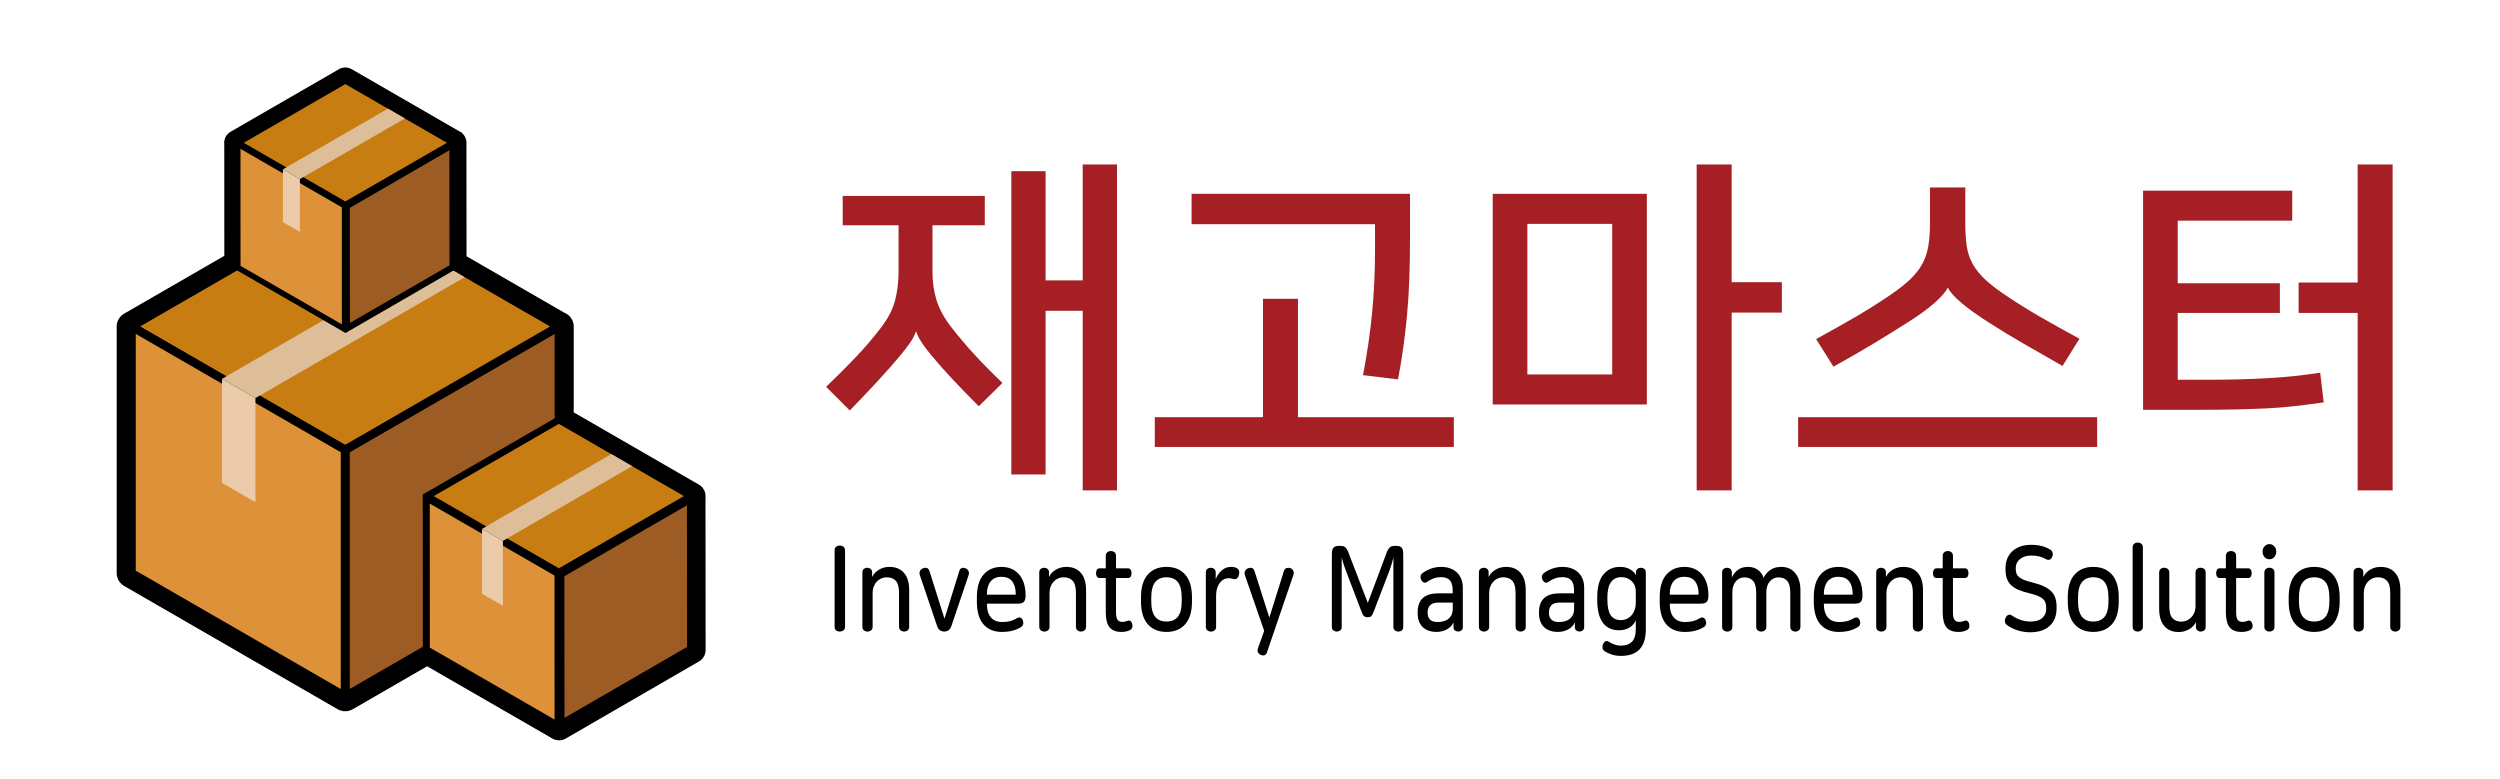 <?xml version="1.0" encoding="utf-8"?>
<!-- Generator: Adobe Illustrator 16.0.0, SVG Export Plug-In . SVG Version: 6.00 Build 0)  -->
<!DOCTYPE svg PUBLIC "-//W3C//DTD SVG 1.1//EN" "http://www.w3.org/Graphics/SVG/1.1/DTD/svg11.dtd">
<svg version="1.1" id="레이어_1" xmlns="http://www.w3.org/2000/svg" xmlns:xlink="http://www.w3.org/1999/xlink" x="0px"
	 y="0px" width="344px" height="107.221px" viewBox="0 0 344 107.221" enable-background="new 0 0 344 107.221"
	 xml:space="preserve">
<g>
	<g>
		<g>
			<path d="M115.553,75.066c0.189,0,0.358,0.056,0.506,0.165c0.147,0.109,0.221,0.284,0.221,0.525v10.457
				c0,0.24-0.074,0.416-0.221,0.525c-0.147,0.109-0.316,0.164-0.506,0.164c-0.19,0-0.357-0.055-0.499-0.164
				c-0.143-0.109-0.214-0.285-0.214-0.525V75.756c0-0.241,0.071-0.416,0.214-0.525C115.196,75.122,115.363,75.066,115.553,75.066z"
				/>
			<path d="M122.396,78.004c0.856,0,1.521,0.277,1.996,0.829c0.476,0.554,0.713,1.344,0.713,2.373v5.023
				c0,0.229-0.071,0.399-0.214,0.509c-0.142,0.109-0.304,0.164-0.484,0.164c-0.181,0-0.342-0.055-0.485-0.164
				s-0.214-0.279-0.214-0.509v-4.646c0-0.788-0.15-1.343-0.449-1.666c-0.299-0.322-0.72-0.484-1.262-0.484
				c-0.257,0-0.501,0.052-0.734,0.156c-0.233,0.104-0.438,0.249-0.613,0.435c-0.176,0.187-0.316,0.413-0.42,0.682
				s-0.157,0.572-0.157,0.911v4.613c0,0.229-0.071,0.399-0.213,0.509s-0.309,0.164-0.499,0.164c-0.181,0-0.342-0.055-0.485-0.164
				s-0.214-0.279-0.214-0.509v-7.453c0-0.23,0.069-0.396,0.207-0.501c0.138-0.104,0.292-0.156,0.463-0.156
				c0.171,0,0.326,0.053,0.464,0.156c0.137,0.104,0.207,0.271,0.207,0.501v0.574h0.028c0.181-0.383,0.485-0.703,0.913-0.96
				C121.37,78.133,121.855,78.004,122.396,78.004z"/>
			<path d="M127.002,78.202c0.171-0.076,0.344-0.093,0.521-0.049c0.176,0.044,0.302,0.191,0.378,0.443l2.053,6.517h0.014
				l2.025-6.517c0.076-0.252,0.2-0.399,0.371-0.443c0.171-0.044,0.342-0.027,0.513,0.049c0.162,0.065,0.288,0.181,0.378,0.345
				c0.091,0.164,0.098,0.367,0.021,0.607l-2.338,6.911c-0.105,0.318-0.245,0.537-0.421,0.657c-0.176,0.12-0.373,0.181-0.592,0.181
				s-0.414-0.058-0.584-0.173c-0.171-0.114-0.309-0.33-0.414-0.648l-2.353-6.928c-0.076-0.24-0.067-0.443,0.028-0.607
				S126.831,78.267,127.002,78.202z"/>
			<path d="M137.824,78.004c0.494,0,0.943,0.089,1.348,0.263c0.404,0.176,0.75,0.431,1.041,0.764c0.29,0.334,0.513,0.742,0.67,1.224
				c0.157,0.481,0.236,1.028,0.236,1.642v0.032c0,0.417-0.077,0.709-0.229,0.879s-0.414,0.254-0.784,0.254h-4.306v0.065
				c0,0.789,0.18,1.396,0.542,1.822c0.361,0.428,0.884,0.641,1.568,0.641c0.428,0,0.801-0.044,1.119-0.132
				c0.318-0.087,0.63-0.224,0.934-0.41c0.162-0.087,0.311-0.106,0.449-0.058c0.138,0.05,0.245,0.168,0.32,0.354
				c0.076,0.187,0.096,0.363,0.058,0.533s-0.128,0.299-0.271,0.386c-0.342,0.219-0.729,0.389-1.162,0.509
				c-0.433,0.121-0.934,0.182-1.504,0.182c-1.074,0-1.916-0.349-2.523-1.043c-0.608-0.695-0.913-1.742-0.913-3.145v-0.558
				c0-1.39,0.307-2.438,0.92-3.144C135.949,78.358,136.778,78.004,137.824,78.004z M137.795,79.368
				c-0.647,0-1.141,0.211-1.483,0.632c-0.342,0.422-0.513,0.999-0.513,1.732v0.099h3.963v-0.148c0-0.711-0.162-1.274-0.485-1.69
				C138.955,79.576,138.46,79.368,137.795,79.368z"/>
			<path d="M146.735,78.004c0.855,0,1.521,0.277,1.996,0.829c0.475,0.554,0.713,1.344,0.713,2.373v5.023
				c0,0.229-0.071,0.399-0.214,0.509s-0.304,0.164-0.485,0.164s-0.342-0.055-0.484-0.164c-0.143-0.109-0.214-0.279-0.214-0.509
				v-4.646c0-0.788-0.149-1.343-0.449-1.666c-0.3-0.322-0.72-0.484-1.262-0.484c-0.256,0-0.501,0.052-0.734,0.156
				c-0.233,0.104-0.438,0.249-0.613,0.435c-0.176,0.187-0.316,0.413-0.42,0.682c-0.105,0.269-0.157,0.572-0.157,0.911v4.613
				c0,0.229-0.071,0.399-0.213,0.509c-0.143,0.109-0.31,0.164-0.499,0.164c-0.181,0-0.342-0.055-0.485-0.164
				c-0.142-0.109-0.214-0.279-0.214-0.509v-7.453c0-0.23,0.069-0.396,0.207-0.501c0.138-0.104,0.292-0.156,0.463-0.156
				s0.326,0.053,0.463,0.156c0.138,0.104,0.207,0.271,0.207,0.501v0.574h0.029c0.18-0.383,0.485-0.703,0.913-0.96
				C145.708,78.133,146.193,78.004,146.735,78.004z"/>
			<path d="M152.852,75.822c0.19,0,0.356,0.055,0.499,0.164s0.214,0.285,0.214,0.525v1.69h1.654c0.162,0,0.283,0.065,0.364,0.197
				c0.081,0.132,0.121,0.29,0.121,0.476c0,0.187-0.041,0.343-0.121,0.469c-0.081,0.125-0.202,0.188-0.364,0.188h-1.654v4.695
				c0,0.492,0.066,0.84,0.2,1.042c0.133,0.203,0.356,0.304,0.67,0.304c0.238,0,0.471-0.049,0.699-0.147
				c0.133-0.055,0.261-0.052,0.385,0.008c0.124,0.061,0.214,0.194,0.271,0.402c0.057,0.187,0.059,0.355,0.007,0.51
				c-0.052,0.152-0.15,0.268-0.292,0.344c-0.333,0.176-0.722,0.264-1.169,0.264c-0.77,0-1.326-0.214-1.668-0.641
				c-0.343-0.427-0.514-1.122-0.514-2.085v-4.695h-0.855c-0.162,0-0.283-0.063-0.364-0.188c-0.081-0.126-0.121-0.282-0.121-0.469
				c0-0.186,0.041-0.344,0.121-0.476c0.081-0.132,0.202-0.197,0.364-0.197h0.855v-1.69c0-0.24,0.071-0.416,0.214-0.525
				S152.671,75.822,152.852,75.822z"/>
			<path d="M160.508,78.004c1.094,0,1.951,0.354,2.574,1.06s0.935,1.754,0.935,3.144v0.542c0,1.39-0.312,2.438-0.935,3.144
				s-1.48,1.06-2.574,1.06c-1.093,0-1.951-0.354-2.573-1.06C157.312,85.187,157,84.139,157,82.75v-0.542
				c0-1.39,0.311-2.438,0.934-3.144C158.557,78.358,159.415,78.004,160.508,78.004z M160.508,79.433
				c-0.684,0-1.205,0.225-1.561,0.674c-0.357,0.448-0.535,1.165-0.535,2.149v0.444c0,0.995,0.178,1.715,0.535,2.158
				c0.356,0.443,0.876,0.665,1.561,0.665c0.694,0,1.217-0.222,1.569-0.665s0.528-1.163,0.528-2.158v-0.444
				c0-0.984-0.176-1.701-0.528-2.149C161.725,79.658,161.202,79.433,160.508,79.433z"/>
			<path d="M169.405,78.004c0.323,0,0.589,0.061,0.798,0.182c0.276,0.153,0.375,0.432,0.3,0.837
				c-0.048,0.229-0.136,0.408-0.264,0.533c-0.128,0.126-0.278,0.167-0.449,0.123c-0.114-0.021-0.229-0.046-0.343-0.074
				c-0.114-0.026-0.237-0.041-0.371-0.041c-0.266,0-0.506,0.061-0.72,0.182c-0.214,0.12-0.397,0.287-0.549,0.5
				c-0.152,0.214-0.269,0.463-0.35,0.747c-0.081,0.285-0.121,0.597-0.121,0.936v4.302c0,0.229-0.071,0.399-0.214,0.509
				s-0.309,0.164-0.499,0.164c-0.181,0-0.342-0.055-0.485-0.164s-0.214-0.279-0.214-0.509v-7.453c0-0.23,0.069-0.396,0.207-0.501
				c0.138-0.104,0.292-0.156,0.463-0.156c0.18,0,0.339,0.053,0.478,0.156c0.138,0.104,0.207,0.271,0.207,0.501v0.87h0.029
				c0.162-0.438,0.422-0.821,0.784-1.149C168.455,78.169,168.892,78.004,169.405,78.004z"/>
			<path d="M177.547,78.169c0.18,0.065,0.315,0.183,0.406,0.353c0.09,0.17,0.097,0.364,0.021,0.583l-3.637,10.654
				c-0.076,0.219-0.195,0.353-0.355,0.402c-0.162,0.049-0.334,0.029-0.514-0.058c-0.181-0.088-0.307-0.211-0.378-0.37
				c-0.071-0.158-0.069-0.336,0.007-0.533l0.855-2.396l-2.652-7.65c-0.076-0.229-0.067-0.429,0.029-0.599
				c0.095-0.17,0.228-0.288,0.399-0.354c0.171-0.076,0.345-0.093,0.521-0.049s0.302,0.191,0.378,0.443l2.025,6.369h0.014
				l1.996-6.369c0.076-0.241,0.202-0.386,0.378-0.436C177.216,78.112,177.385,78.115,177.547,78.169z"/>
			<path d="M184.832,75.157c0.114,0.027,0.217,0.085,0.307,0.172c0.09,0.088,0.178,0.214,0.264,0.378s0.176,0.383,0.271,0.657
				l2.537,6.599l2.467-6.583c0.086-0.263,0.172-0.476,0.257-0.64c0.085-0.165,0.177-0.293,0.271-0.386s0.2-0.156,0.313-0.189
				c0.113-0.032,0.252-0.049,0.413-0.049h0.214c0.352,0,0.597,0.085,0.734,0.255c0.138,0.169,0.207,0.473,0.207,0.91v9.965
				c0,0.23-0.066,0.397-0.199,0.501c-0.134,0.104-0.291,0.156-0.471,0.156c-0.181,0-0.34-0.052-0.479-0.156
				c-0.137-0.104-0.206-0.271-0.206-0.501v-9.521c-0.104,0.395-0.197,0.729-0.278,1.002c-0.08,0.273-0.174,0.547-0.277,0.82
				l-2.196,5.714c-0.095,0.263-0.2,0.44-0.313,0.533c-0.114,0.093-0.267,0.14-0.457,0.14c-0.219,0-0.39-0.05-0.513-0.148
				c-0.124-0.099-0.233-0.284-0.328-0.558l-2.167-5.681c-0.105-0.262-0.202-0.533-0.293-0.813c-0.09-0.279-0.188-0.615-0.292-1.01
				v9.521c0,0.23-0.069,0.397-0.206,0.501c-0.139,0.104-0.298,0.156-0.479,0.156c-0.17,0-0.325-0.052-0.463-0.156
				c-0.139-0.104-0.207-0.271-0.207-0.501v-9.965c0-0.438,0.071-0.741,0.215-0.91c0.142-0.17,0.389-0.255,0.74-0.255h0.215
				C184.586,75.116,184.719,75.129,184.832,75.157z"/>
			<path d="M198.307,78.004c0.445,0,0.853,0.066,1.219,0.197c0.365,0.132,0.68,0.32,0.941,0.566
				c0.261,0.247,0.463,0.548,0.605,0.903s0.214,0.758,0.214,1.206v5.401c0,0.219-0.066,0.378-0.2,0.477
				c-0.133,0.098-0.279,0.147-0.441,0.147s-0.309-0.05-0.442-0.147c-0.133-0.099-0.199-0.258-0.199-0.477v-0.624h-0.015
				c-0.076,0.187-0.186,0.356-0.328,0.509c-0.143,0.153-0.309,0.285-0.498,0.395c-0.19,0.12-0.414,0.216-0.671,0.287
				s-0.527,0.107-0.813,0.107c-0.827,0-1.469-0.225-1.925-0.674c-0.457-0.448-0.684-1.078-0.684-1.888v-0.214
				c0-0.361,0.049-0.694,0.148-1.001c0.101-0.307,0.262-0.575,0.485-0.805s0.516-0.407,0.877-0.533
				c0.36-0.126,0.803-0.189,1.325-0.189h1.982v-0.41c0-0.635-0.128-1.097-0.385-1.387s-0.666-0.436-1.227-0.436
				c-0.675,0-1.312,0.219-1.91,0.657c-0.152,0.109-0.299,0.137-0.442,0.082c-0.142-0.055-0.261-0.164-0.356-0.329
				c-0.086-0.164-0.119-0.333-0.1-0.509c0.02-0.175,0.104-0.322,0.257-0.443c0.323-0.251,0.708-0.459,1.155-0.623
				C197.327,78.087,197.803,78.004,198.307,78.004z M197.949,82.914c-0.561,0-0.953,0.126-1.176,0.378
				c-0.224,0.251-0.335,0.574-0.335,0.969v0.065c0,0.404,0.114,0.717,0.343,0.936c0.227,0.219,0.564,0.328,1.012,0.328
				c0.551,0,1.002-0.109,1.354-0.328c0.247-0.164,0.435-0.366,0.563-0.607c0.128-0.24,0.191-0.542,0.191-0.903v-0.837H197.949z"/>
			<path d="M207.231,78.004c0.856,0,1.521,0.277,1.996,0.829c0.476,0.554,0.714,1.344,0.714,2.373v5.023
				c0,0.229-0.072,0.399-0.215,0.509s-0.305,0.164-0.484,0.164c-0.182,0-0.342-0.055-0.484-0.164s-0.215-0.279-0.215-0.509v-4.646
				c0-0.788-0.149-1.343-0.449-1.666c-0.299-0.322-0.719-0.484-1.262-0.484c-0.256,0-0.501,0.052-0.734,0.156
				c-0.232,0.104-0.437,0.249-0.613,0.435c-0.176,0.187-0.315,0.413-0.42,0.682s-0.156,0.572-0.156,0.911v4.613
				c0,0.229-0.072,0.399-0.215,0.509s-0.309,0.164-0.498,0.164c-0.182,0-0.343-0.055-0.485-0.164s-0.214-0.279-0.214-0.509v-7.453
				c0-0.23,0.068-0.396,0.207-0.501c0.138-0.104,0.292-0.156,0.463-0.156c0.172,0,0.326,0.053,0.464,0.156
				c0.138,0.104,0.206,0.271,0.206,0.501v0.574h0.029c0.18-0.383,0.484-0.703,0.912-0.96
				C206.205,78.133,206.689,78.004,207.231,78.004z"/>
			<path d="M215.002,78.004c0.447,0,0.854,0.066,1.22,0.197c0.366,0.132,0.68,0.32,0.94,0.566c0.262,0.247,0.464,0.548,0.607,0.903
				c0.142,0.355,0.213,0.758,0.213,1.206v5.401c0,0.219-0.066,0.378-0.199,0.477c-0.133,0.098-0.281,0.147-0.442,0.147
				s-0.309-0.05-0.442-0.147c-0.133-0.099-0.199-0.258-0.199-0.477v-0.624h-0.014c-0.076,0.187-0.186,0.356-0.328,0.509
				c-0.143,0.153-0.31,0.285-0.499,0.395c-0.19,0.12-0.413,0.216-0.671,0.287c-0.256,0.071-0.527,0.107-0.813,0.107
				c-0.826,0-1.469-0.225-1.924-0.674c-0.457-0.448-0.686-1.078-0.686-1.888v-0.214c0-0.361,0.051-0.694,0.15-1.001
				s0.261-0.575,0.484-0.805s0.516-0.407,0.877-0.533s0.803-0.189,1.326-0.189h1.982v-0.41c0-0.635-0.129-1.097-0.386-1.387
				s-0.665-0.436-1.226-0.436c-0.676,0-1.313,0.219-1.911,0.657c-0.151,0.109-0.3,0.137-0.442,0.082s-0.261-0.164-0.355-0.329
				c-0.086-0.164-0.119-0.333-0.1-0.509c0.018-0.175,0.104-0.322,0.256-0.443c0.323-0.251,0.708-0.459,1.155-0.623
				C214.023,78.087,214.498,78.004,215.002,78.004z M214.646,82.914c-0.562,0-0.953,0.126-1.177,0.378
				c-0.224,0.251-0.335,0.574-0.335,0.969v0.065c0,0.404,0.114,0.717,0.342,0.936c0.229,0.219,0.566,0.328,1.013,0.328
				c0.552,0,1.003-0.109,1.354-0.328c0.247-0.164,0.436-0.366,0.563-0.607c0.128-0.24,0.192-0.542,0.192-0.903v-0.837H214.646z"/>
			<path d="M222.9,78.004c0.571,0,1.041,0.115,1.412,0.345c0.371,0.23,0.633,0.482,0.785,0.756h0.014v-0.328
				c0-0.23,0.068-0.396,0.207-0.501c0.137-0.104,0.297-0.156,0.478-0.156c0.171,0,0.325,0.053,0.463,0.156
				c0.138,0.104,0.207,0.271,0.207,0.501v7.797c0,1.259-0.29,2.187-0.87,2.783s-1.436,0.895-2.566,0.895
				c-0.446,0-0.865-0.063-1.254-0.188c-0.391-0.126-0.728-0.287-1.013-0.484c-0.162-0.109-0.249-0.26-0.264-0.452
				c-0.015-0.191,0.017-0.369,0.093-0.533c0.095-0.186,0.209-0.306,0.342-0.361c0.133-0.055,0.285-0.032,0.457,0.066
				c0.218,0.153,0.47,0.281,0.755,0.386c0.285,0.104,0.579,0.155,0.884,0.155c0.656,0,1.162-0.178,1.52-0.533
				c0.355-0.355,0.534-0.938,0.534-1.748v-1.166h-0.028c-0.2,0.449-0.502,0.783-0.906,1.002c-0.403,0.219-0.861,0.328-1.375,0.328
				c-0.979,0-1.724-0.35-2.232-1.051c-0.508-0.7-0.762-1.724-0.762-3.07v-0.459c0-1.368,0.282-2.399,0.848-3.095
				S221.951,78.004,222.9,78.004z M223.087,79.417c-0.618,0-1.091,0.23-1.419,0.69c-0.328,0.459-0.492,1.159-0.492,2.101v0.328
				c0,0.952,0.15,1.656,0.449,2.11c0.3,0.453,0.768,0.681,1.404,0.681c0.285,0,0.555-0.058,0.807-0.172
				c0.251-0.115,0.47-0.277,0.655-0.484c0.185-0.208,0.33-0.457,0.435-0.747c0.105-0.29,0.157-0.61,0.157-0.961v-1.658
				c0-0.229-0.043-0.459-0.128-0.688c-0.086-0.23-0.215-0.433-0.386-0.607c-0.171-0.176-0.38-0.317-0.628-0.428
				C223.695,79.471,223.41,79.417,223.087,79.417z"/>
			<path d="M231.784,78.004c0.495,0,0.944,0.089,1.348,0.263c0.403,0.176,0.751,0.431,1.04,0.764
				c0.291,0.334,0.514,0.742,0.671,1.224s0.235,1.028,0.235,1.642v0.032c0,0.417-0.076,0.709-0.229,0.879s-0.413,0.254-0.783,0.254
				h-4.307v0.065c0,0.789,0.181,1.396,0.541,1.822c0.361,0.428,0.885,0.641,1.569,0.641c0.427,0,0.8-0.044,1.119-0.132
				c0.318-0.087,0.63-0.224,0.934-0.41c0.161-0.087,0.312-0.106,0.449-0.058c0.138,0.05,0.245,0.168,0.321,0.354
				c0.076,0.187,0.095,0.363,0.057,0.533s-0.129,0.299-0.271,0.386c-0.343,0.219-0.729,0.389-1.162,0.509
				c-0.433,0.121-0.935,0.182-1.505,0.182c-1.074,0-1.915-0.349-2.523-1.043c-0.608-0.695-0.912-1.742-0.912-3.145v-0.558
				c0-1.39,0.307-2.438,0.92-3.144S230.738,78.004,231.784,78.004z M231.756,79.368c-0.646,0-1.141,0.211-1.482,0.632
				c-0.343,0.422-0.514,0.999-0.514,1.732v0.099h3.964v-0.148c0-0.711-0.161-1.274-0.485-1.69
				C232.916,79.576,232.421,79.368,231.756,79.368z"/>
			<path d="M240.51,78.004c0.552,0,1.015,0.14,1.391,0.419c0.375,0.279,0.629,0.638,0.764,1.076c0.246-0.46,0.564-0.824,0.955-1.092
				c0.389-0.269,0.889-0.403,1.496-0.403c0.809,0,1.447,0.291,1.918,0.87c0.471,0.581,0.706,1.374,0.706,2.381v4.975
				c0,0.229-0.071,0.399-0.214,0.509s-0.305,0.164-0.484,0.164c-0.182,0-0.343-0.055-0.485-0.164s-0.214-0.279-0.214-0.509V81.6
				c0-0.788-0.141-1.343-0.42-1.666c-0.281-0.323-0.674-0.484-1.177-0.484c-0.495,0-0.901,0.184-1.22,0.55
				c-0.318,0.367-0.477,0.873-0.477,1.519v4.712c0,0.229-0.07,0.399-0.207,0.509c-0.139,0.109-0.303,0.164-0.492,0.164
				c-0.181,0-0.342-0.055-0.484-0.164s-0.215-0.279-0.215-0.509v-4.646c0-0.755-0.137-1.299-0.413-1.633
				c-0.275-0.334-0.67-0.501-1.183-0.501c-0.277,0-0.52,0.055-0.729,0.164s-0.385,0.255-0.527,0.435
				c-0.143,0.182-0.249,0.395-0.32,0.641s-0.107,0.506-0.107,0.78v4.761c0,0.229-0.07,0.399-0.213,0.509s-0.31,0.164-0.5,0.164
				c-0.18,0-0.342-0.055-0.484-0.164s-0.214-0.279-0.214-0.509v-7.453c0-0.23,0.069-0.396,0.206-0.501
				c0.139-0.104,0.293-0.156,0.465-0.156c0.17,0,0.324,0.053,0.463,0.156c0.137,0.104,0.207,0.271,0.207,0.501v0.673
				c0.189-0.416,0.467-0.761,0.834-1.034C239.5,78.142,239.959,78.004,240.51,78.004z"/>
			<path d="M252.986,78.004c0.494,0,0.943,0.089,1.348,0.263c0.403,0.176,0.75,0.431,1.04,0.764c0.29,0.334,0.514,0.742,0.671,1.224
				c0.156,0.481,0.234,1.028,0.234,1.642v0.032c0,0.417-0.076,0.709-0.228,0.879c-0.152,0.17-0.413,0.254-0.784,0.254h-4.307v0.065
				c0,0.789,0.182,1.396,0.542,1.822c0.361,0.428,0.884,0.641,1.569,0.641c0.427,0,0.8-0.044,1.119-0.132
				c0.318-0.087,0.629-0.224,0.934-0.41c0.161-0.087,0.311-0.106,0.449-0.058c0.138,0.05,0.244,0.168,0.32,0.354
				c0.076,0.187,0.096,0.363,0.057,0.533c-0.037,0.17-0.128,0.299-0.27,0.386c-0.343,0.219-0.73,0.389-1.162,0.509
				c-0.434,0.121-0.935,0.182-1.505,0.182c-1.074,0-1.915-0.349-2.524-1.043c-0.607-0.695-0.912-1.742-0.912-3.145v-0.558
				c0-1.39,0.307-2.438,0.92-3.144S251.94,78.004,252.986,78.004z M252.957,79.368c-0.646,0-1.141,0.211-1.482,0.632
				c-0.342,0.422-0.514,0.999-0.514,1.732v0.099h3.965v-0.148c0-0.711-0.162-1.274-0.485-1.69S253.623,79.368,252.957,79.368z"/>
			<path d="M261.896,78.004c0.856,0,1.521,0.277,1.996,0.829c0.477,0.554,0.714,1.344,0.714,2.373v5.023
				c0,0.229-0.071,0.399-0.214,0.509s-0.305,0.164-0.484,0.164c-0.182,0-0.343-0.055-0.485-0.164s-0.214-0.279-0.214-0.509v-4.646
				c0-0.788-0.15-1.343-0.449-1.666c-0.299-0.322-0.72-0.484-1.262-0.484c-0.256,0-0.502,0.052-0.734,0.156
				c-0.232,0.104-0.438,0.249-0.613,0.435c-0.176,0.187-0.316,0.413-0.42,0.682c-0.105,0.269-0.157,0.572-0.157,0.911v4.613
				c0,0.229-0.071,0.399-0.214,0.509s-0.309,0.164-0.499,0.164c-0.181,0-0.343-0.055-0.485-0.164s-0.213-0.279-0.213-0.509v-7.453
				c0-0.23,0.068-0.396,0.207-0.501c0.137-0.104,0.291-0.156,0.463-0.156c0.171,0,0.325,0.053,0.463,0.156
				c0.138,0.104,0.207,0.271,0.207,0.501v0.574h0.028c0.181-0.383,0.485-0.703,0.913-0.96
				C260.871,78.133,261.355,78.004,261.896,78.004z"/>
			<path d="M268.014,75.822c0.189,0,0.356,0.055,0.5,0.164c0.142,0.109,0.213,0.285,0.213,0.525v1.69h1.654
				c0.161,0,0.282,0.065,0.363,0.197c0.08,0.132,0.121,0.29,0.121,0.476c0,0.187-0.041,0.343-0.121,0.469
				c-0.081,0.125-0.202,0.188-0.363,0.188h-1.654v4.695c0,0.492,0.066,0.84,0.2,1.042c0.133,0.203,0.356,0.304,0.67,0.304
				c0.237,0,0.47-0.049,0.698-0.147c0.133-0.055,0.262-0.052,0.385,0.008c0.124,0.061,0.215,0.194,0.271,0.402
				c0.057,0.187,0.059,0.355,0.007,0.51c-0.052,0.152-0.149,0.268-0.292,0.344c-0.333,0.176-0.723,0.264-1.17,0.264
				c-0.77,0-1.326-0.214-1.668-0.641s-0.513-1.122-0.513-2.085v-4.695h-0.856c-0.161,0-0.282-0.063-0.363-0.188
				c-0.08-0.126-0.121-0.282-0.121-0.469c0-0.186,0.041-0.344,0.121-0.476c0.081-0.132,0.202-0.197,0.363-0.197h0.856v-1.69
				c0-0.24,0.071-0.416,0.214-0.525S267.833,75.822,268.014,75.822z"/>
			<path d="M279.463,74.967c1.084,0,1.973,0.225,2.666,0.674c0.162,0.099,0.267,0.243,0.314,0.435
				c0.047,0.191,0.023,0.381-0.072,0.566c-0.094,0.197-0.213,0.32-0.355,0.369c-0.143,0.05-0.295,0.03-0.457-0.057
				c-0.305-0.176-0.619-0.304-0.947-0.386s-0.701-0.123-1.119-0.123c-0.334,0-0.631,0.044-0.893,0.131
				c-0.261,0.088-0.481,0.208-0.662,0.361s-0.32,0.331-0.421,0.533c-0.1,0.203-0.149,0.419-0.149,0.648v0.165
				c0,0.24,0.033,0.451,0.1,0.632c0.066,0.18,0.186,0.345,0.357,0.492c0.17,0.147,0.4,0.279,0.69,0.394
				c0.29,0.115,0.658,0.228,1.105,0.337c0.627,0.153,1.155,0.328,1.583,0.525s0.774,0.43,1.041,0.697
				c0.266,0.269,0.455,0.577,0.57,0.928c0.113,0.351,0.17,0.744,0.17,1.182v0.23c0,1.028-0.313,1.836-0.941,2.421
				c-0.627,0.586-1.529,0.879-2.708,0.879c-0.599,0-1.177-0.091-1.733-0.271c-0.555-0.181-1.027-0.418-1.418-0.714
				c-0.181-0.12-0.283-0.282-0.307-0.484s0.017-0.396,0.121-0.583c0.104-0.186,0.232-0.303,0.385-0.353
				c0.152-0.049,0.309-0.014,0.471,0.106c0.361,0.252,0.756,0.452,1.184,0.6s0.885,0.222,1.369,0.222
				c0.713,0,1.25-0.164,1.611-0.493c0.361-0.328,0.541-0.738,0.541-1.23V83.62c0-0.273-0.037-0.512-0.113-0.715
				c-0.076-0.202-0.205-0.38-0.385-0.533c-0.182-0.153-0.419-0.287-0.714-0.402c-0.294-0.114-0.66-0.227-1.098-0.336
				c-0.562-0.132-1.048-0.282-1.462-0.452c-0.412-0.169-0.755-0.38-1.025-0.632c-0.271-0.251-0.474-0.556-0.606-0.911
				c-0.134-0.355-0.2-0.79-0.2-1.305v-0.197c0-0.448,0.079-0.867,0.235-1.256c0.157-0.389,0.386-0.725,0.685-1.01
				c0.3-0.284,0.668-0.506,1.105-0.665C278.418,75.047,278.912,74.967,279.463,74.967z"/>
			<path d="M288.031,78.004c1.094,0,1.951,0.354,2.574,1.06s0.935,1.754,0.935,3.144v0.542c0,1.39-0.312,2.438-0.935,3.144
				s-1.48,1.06-2.574,1.06c-1.092,0-1.951-0.354-2.572-1.06c-0.623-0.706-0.935-1.754-0.935-3.144v-0.542
				c0-1.39,0.312-2.438,0.935-3.144C286.08,78.358,286.939,78.004,288.031,78.004z M288.031,79.433
				c-0.684,0-1.204,0.225-1.561,0.674c-0.356,0.448-0.535,1.165-0.535,2.149v0.444c0,0.995,0.179,1.715,0.535,2.158
				s0.877,0.665,1.561,0.665c0.695,0,1.218-0.222,1.569-0.665s0.528-1.163,0.528-2.158v-0.444c0-0.984-0.177-1.701-0.528-2.149
				C289.249,79.658,288.727,79.433,288.031,79.433z"/>
			<path d="M294.148,74.656c0.189,0,0.356,0.055,0.499,0.164s0.214,0.285,0.214,0.525v10.868c0,0.24-0.071,0.416-0.214,0.525
				s-0.31,0.164-0.499,0.164c-0.181,0-0.342-0.055-0.484-0.164s-0.215-0.285-0.215-0.525V75.345c0-0.24,0.072-0.416,0.215-0.525
				S293.968,74.656,294.148,74.656z"/>
			<path d="M297.799,78.12c0.18,0,0.342,0.055,0.484,0.165c0.143,0.108,0.214,0.278,0.214,0.509v4.612
				c0,0.788,0.147,1.341,0.442,1.658s0.699,0.477,1.212,0.477c0.266,0,0.515-0.053,0.749-0.156c0.232-0.104,0.439-0.249,0.619-0.436
				c0.181-0.186,0.324-0.41,0.428-0.673c0.105-0.263,0.157-0.558,0.157-0.887v-4.596c0-0.23,0.069-0.4,0.207-0.509
				c0.138-0.11,0.302-0.165,0.491-0.165c0.182,0,0.343,0.055,0.485,0.165c0.143,0.108,0.214,0.278,0.214,0.509v7.452
				c0,0.23-0.068,0.397-0.207,0.501c-0.138,0.104-0.292,0.156-0.463,0.156c-0.172,0-0.326-0.052-0.464-0.156
				c-0.138-0.104-0.206-0.271-0.206-0.501v-0.607h-0.029c-0.181,0.384-0.486,0.701-0.92,0.953c-0.432,0.251-0.904,0.377-1.418,0.377
				c-0.855,0-1.519-0.276-1.989-0.829s-0.706-1.343-0.706-2.372v-4.974c0-0.23,0.068-0.4,0.207-0.509
				C297.444,78.174,297.608,78.12,297.799,78.12z"/>
			<path d="M306.98,75.822c0.189,0,0.356,0.055,0.499,0.164s0.214,0.285,0.214,0.525v1.69h1.654c0.161,0,0.282,0.065,0.363,0.197
				c0.08,0.132,0.121,0.29,0.121,0.476c0,0.187-0.041,0.343-0.121,0.469c-0.081,0.125-0.202,0.188-0.363,0.188h-1.654v4.695
				c0,0.492,0.066,0.84,0.199,1.042c0.133,0.203,0.357,0.304,0.67,0.304c0.238,0,0.471-0.049,0.699-0.147
				c0.133-0.055,0.262-0.052,0.385,0.008c0.123,0.061,0.215,0.194,0.271,0.402c0.057,0.187,0.059,0.355,0.007,0.51
				c-0.052,0.152-0.149,0.268-0.292,0.344c-0.333,0.176-0.723,0.264-1.17,0.264c-0.77,0-1.326-0.214-1.668-0.641
				s-0.514-1.122-0.514-2.085v-4.695h-0.855c-0.161,0-0.282-0.063-0.363-0.188c-0.08-0.126-0.121-0.282-0.121-0.469
				c0-0.186,0.041-0.344,0.121-0.476c0.081-0.132,0.202-0.197,0.363-0.197h0.855v-1.69c0-0.24,0.072-0.416,0.215-0.525
				S306.8,75.822,306.98,75.822z"/>
			<path d="M312.271,74.87c0.266,0,0.489,0.101,0.67,0.304c0.181,0.202,0.271,0.446,0.271,0.73c0,0.296-0.09,0.544-0.271,0.747
				c-0.181,0.202-0.404,0.304-0.67,0.304c-0.267,0-0.489-0.102-0.671-0.304c-0.18-0.203-0.271-0.451-0.271-0.747
				c0-0.284,0.091-0.528,0.271-0.73C311.781,74.97,312.004,74.87,312.271,74.87z M312.271,78.12c0.19,0,0.354,0.055,0.491,0.165
				c0.139,0.108,0.207,0.278,0.207,0.509v7.437c0,0.229-0.068,0.399-0.207,0.509c-0.137,0.109-0.301,0.164-0.491,0.164
				c-0.181,0-0.343-0.055-0.485-0.164s-0.213-0.279-0.213-0.509v-7.437c0-0.23,0.07-0.4,0.213-0.509
				C311.928,78.174,312.09,78.12,312.271,78.12z"/>
			<path d="M318.43,78.004c1.094,0,1.951,0.354,2.574,1.06c0.622,0.706,0.934,1.754,0.934,3.144v0.542
				c0,1.39-0.312,2.438-0.934,3.144c-0.623,0.706-1.48,1.06-2.574,1.06s-1.951-0.354-2.573-1.06
				c-0.623-0.706-0.935-1.754-0.935-3.144v-0.542c0-1.39,0.312-2.438,0.935-3.144C316.479,78.358,317.336,78.004,318.43,78.004z
				 M318.43,79.433c-0.685,0-1.205,0.225-1.561,0.674c-0.357,0.448-0.535,1.165-0.535,2.149v0.444c0,0.995,0.178,1.715,0.535,2.158
				c0.355,0.443,0.876,0.665,1.561,0.665c0.693,0,1.217-0.222,1.568-0.665s0.527-1.163,0.527-2.158v-0.444
				c0-0.984-0.176-1.701-0.527-2.149C319.646,79.658,319.123,79.433,318.43,79.433z"/>
			<path d="M327.583,78.004c0.856,0,1.521,0.277,1.996,0.829c0.476,0.554,0.713,1.344,0.713,2.373v5.023
				c0,0.229-0.071,0.399-0.214,0.509s-0.305,0.164-0.484,0.164c-0.182,0-0.342-0.055-0.484-0.164
				c-0.144-0.109-0.215-0.279-0.215-0.509v-4.646c0-0.788-0.149-1.343-0.449-1.666c-0.299-0.322-0.719-0.484-1.262-0.484
				c-0.256,0-0.502,0.052-0.734,0.156c-0.232,0.104-0.438,0.249-0.613,0.435c-0.176,0.187-0.315,0.413-0.42,0.682
				c-0.105,0.269-0.157,0.572-0.157,0.911v4.613c0,0.229-0.071,0.399-0.214,0.509s-0.309,0.164-0.498,0.164
				c-0.182,0-0.343-0.055-0.486-0.164c-0.142-0.109-0.213-0.279-0.213-0.509v-7.453c0-0.23,0.068-0.396,0.207-0.501
				c0.137-0.104,0.292-0.156,0.463-0.156c0.172,0,0.326,0.053,0.463,0.156c0.139,0.104,0.207,0.271,0.207,0.501v0.574h0.029
				c0.18-0.383,0.484-0.703,0.912-0.96C326.557,78.133,327.041,78.004,327.583,78.004z"/>
		</g>
		<g>
			<path fill="#A51F24" d="M126.025,45.638c-0.163,0.486-0.431,0.997-0.803,1.532c-0.374,0.535-0.803,1.095-1.289,1.678
				c-0.973,1.168-2.059,2.4-3.259,3.696c-1.2,1.298-2.448,2.611-3.745,3.939l-3.258-3.258c1.459-1.395,2.821-2.756,4.085-4.086
				c1.264-1.329,2.415-2.675,3.453-4.036c0.973-1.266,1.621-2.513,1.945-3.745s0.486-2.546,0.486-3.939v-6.421h-7.685v-4.036h19.552
				v4.036h-7.198v6.421c0,1.394,0.186,2.691,0.56,3.891c0.372,1.2,1.045,2.432,2.018,3.696c1.037,1.33,2.107,2.595,3.21,3.793
				c1.102,1.2,2.383,2.497,3.842,3.892l-3.258,3.21c-1.297-1.297-2.473-2.505-3.526-3.624c-1.054-1.118-2.067-2.261-3.04-3.429
				c-0.486-0.583-0.908-1.143-1.264-1.678c-0.357-0.535-0.617-1.046-0.778-1.532H126.025z M153.699,67.476h-4.718V42.769h-5.106
				v22.519h-4.718v-41.73h4.718v15.028h5.106V22.633h4.718V67.476z"/>
			<path fill="#A51F24" d="M200.049,57.409v4.085h-41.146v-4.085h14.882V41.115h4.815v16.294H200.049z M194.019,26.67v5.885
				c0,2.173-0.032,4.134-0.098,5.885s-0.17,3.397-0.315,4.937c-0.146,1.541-0.316,3.016-0.512,4.427
				c-0.193,1.41-0.438,2.878-0.729,4.401l-4.815-0.584c0.584-3.047,1.005-5.949,1.265-8.706c0.26-2.756,0.389-5.642,0.389-8.657
				v-3.404h-25.242V26.67H194.019z"/>
			<path fill="#A51F24" d="M205.398,55.658V26.67h21.205v28.987H205.398z M210.165,51.523h11.673V30.804h-11.673V51.523z
				 M245.184,43.012h-6.906v24.464h-4.816V22.633h4.816V38.83h6.906V43.012z"/>
			<path fill="#A51F24" d="M288.566,57.409v4.085H247.42v-4.085H288.566z M267.994,39.607c-0.261,0.552-0.869,1.249-1.824,2.092
				c-0.957,0.844-2.262,1.784-3.916,2.821c-1.427,0.908-2.935,1.84-4.523,2.797c-1.588,0.956-3.404,2.002-5.447,3.137L249.9,46.66
				c1.945-1.069,3.729-2.075,5.35-3.016c1.621-0.939,3.242-1.961,4.864-3.064c1.103-0.745,2.01-1.459,2.724-2.14
				c0.713-0.681,1.271-1.394,1.678-2.14c0.405-0.746,0.682-1.564,0.826-2.456c0.146-0.892,0.22-1.938,0.22-3.138v-4.912h4.864v4.912
				c0,1.2,0.064,2.246,0.193,3.138c0.13,0.892,0.406,1.719,0.828,2.48c0.42,0.762,1.021,1.5,1.799,2.213
				c0.778,0.714,1.832,1.508,3.161,2.383c1.524,1.006,3.048,1.945,4.572,2.821c1.523,0.876,3.241,1.832,5.155,2.869l-2.334,3.745
				c-1.816-1.037-3.584-2.05-5.302-3.039c-1.72-0.989-3.308-1.954-4.767-2.895c-1.59-1.005-2.869-1.921-3.842-2.748
				s-1.59-1.516-1.849-2.067H267.994z"/>
			<path fill="#A51F24" d="M299.655,30.367v8.608h14.056v4.086h-14.056v9.192h4.231c2.949,0,5.69-0.073,8.22-0.22
				c2.528-0.146,4.912-0.396,7.149-0.754l0.486,4.086c-1.33,0.194-2.635,0.364-3.916,0.511c-1.28,0.146-2.602,0.252-3.963,0.316
				c-1.361,0.065-2.789,0.113-4.28,0.146s-3.112,0.049-4.864,0.049h-7.83V26.233h20.525v4.134H299.655z M324.412,67.476V43.061
				h-8.123v-4.183h8.123V22.633h4.814v44.843H324.412z"/>
		</g>
	</g>
	<g>
		<path d="M76.94,101.868c-0.205,0-0.406-0.034-0.596-0.099l-0.076-0.012l-0.308-0.165l-0.196-0.098l-0.017-0.025l-16.973-9.789
			L48.541,97.59c-0.215,0.126-0.456,0.209-0.705,0.249l-0.05,0.021l-0.562,0.003l-0.056-0.023c-0.251-0.039-0.494-0.124-0.713-0.252
			L17.073,80.623c-0.347-0.202-0.623-0.496-0.8-0.85c-0.141-0.278-0.217-0.596-0.217-0.913l-0.001-33.934
			c0-0.727,0.391-1.403,1.021-1.764l13.791-7.962l-0.007-15.248l-0.006-0.015l-0.006-0.29c0-0.62,0.333-1.199,0.869-1.511
			l14.926-8.617c0.267-0.153,0.569-0.234,0.874-0.234s0.606,0.081,0.872,0.233l14.844,8.57l0.296,0.148l0.077,0.1
			c0.346,0.3,0.58,0.791,0.58,1.312v0.276l-0.007,0.02l0.015,15.317l13.428,7.753l0.027,0.004l0.278,0.147
			c0.629,0.364,1.018,1.04,1.018,1.762v11.816l17.144,9.896l0.081,0.04l0.255,0.17l0.027,0.032c0.382,0.321,0.631,0.839,0.631,1.382
			v0.283l-0.009,0.024l0.019,20.87c0,0.649-0.347,1.252-0.907,1.574l-18.338,10.611C77.595,101.779,77.272,101.868,76.94,101.868z"
			/>
		<g>
			<g>
				<polygon fill="#9D5C24" points="47.478,95.827 47.478,61.893 76.866,78.861 				"/>
				<g>
					<polygon fill="#9D5C24" points="76.91,44.926 47.522,61.893 47.522,95.827 76.91,78.86 					"/>
					<path d="M47.522,96.415c-0.101,0-0.202-0.026-0.293-0.079c-0.182-0.104-0.294-0.3-0.294-0.509V61.893
						c0-0.209,0.113-0.404,0.294-0.509l29.387-16.966c0.183-0.106,0.405-0.106,0.588,0c0.181,0.104,0.293,0.299,0.293,0.508
						l0.001,33.934c0,0.21-0.114,0.404-0.294,0.509L47.816,96.336C47.726,96.389,47.624,96.415,47.522,96.415z M48.11,62.232v32.577
						l28.211-16.287V45.944L48.11,62.232z"/>
				</g>
				<g>
					<polygon fill="#C87D13" points="76.866,44.926 47.478,27.959 18.09,44.926 47.478,61.894 47.478,61.893 					"/>
					<path d="M47.477,62.482c-0.101,0-0.203-0.028-0.293-0.079L17.797,45.435c-0.182-0.104-0.294-0.299-0.294-0.509
						c0-0.209,0.112-0.404,0.294-0.508L47.184,27.45c0.183-0.105,0.406-0.105,0.589,0L77.16,44.417
						c0.181,0.104,0.292,0.299,0.292,0.508c0,0.21-0.112,0.404-0.292,0.509L47.772,62.402
						C47.682,62.454,47.579,62.482,47.477,62.482z M19.267,44.926l28.211,16.29l28.211-16.29L47.478,28.638L19.267,44.926z"/>
				</g>
				<g>
					<polygon fill="#DD923A" points="47.478,61.894 47.478,61.893 47.478,61.894 18.09,44.926 18.09,78.86 18.09,78.86 18.09,78.86 
						18.09,78.861 18.092,78.861 47.478,95.827 47.478,61.894 47.478,61.894 					"/>
					<path d="M47.478,96.415c-0.102,0-0.204-0.026-0.294-0.079L17.797,79.369c-0.098-0.057-0.178-0.142-0.229-0.243
						c-0.042-0.083-0.064-0.173-0.064-0.266l-0.001-33.934c0-0.209,0.112-0.404,0.294-0.508c0.182-0.104,0.405-0.104,0.588,0
						l29.369,16.958c0.012,0.006,0.022,0.012,0.034,0.019c0.173,0.107,0.278,0.296,0.278,0.499l-0.001,33.935
						c0,0.208-0.112,0.404-0.293,0.509C47.681,96.389,47.58,96.415,47.478,96.415z M18.678,78.521L46.89,94.809V62.233
						L18.678,45.944V78.521z"/>
				</g>
				<polygon fill="#DEBE98" points="35.147,49.466 30.555,52.122 35.146,54.774 63.943,38.145 59.353,35.494 				"/>
				<polygon fill="#EBCBA9" points="30.555,52.122 30.555,57.422 30.555,66.445 30.553,66.445 30.555,66.446 30.554,66.446 
					30.555,66.446 35.147,69.099 35.146,54.774 				"/>
			</g>
			<g>
				<g>
					<polygon fill="#9D5C24" points="95.273,68.26 76.924,78.855 76.924,100.045 95.273,89.452 					"/>
					<path d="M76.94,100.42c-0.064,0-0.128-0.015-0.184-0.049c-0.114-0.066-0.185-0.186-0.185-0.316l-0.021-21.19
						c0-0.131,0.07-0.253,0.185-0.318l18.339-10.612c0.112-0.065,0.253-0.065,0.366-0.001c0.115,0.067,0.185,0.188,0.185,0.318
						l0.02,21.189c0,0.131-0.069,0.253-0.182,0.318l-18.341,10.613C77.067,100.405,77.004,100.42,76.94,100.42z M77.655,79.288
						l0.019,19.491l16.87-9.762l-0.019-19.491L77.655,79.288z"/>
				</g>
				<g>
					<polygon fill="#C87D13" points="94.609,68.262 76.896,58.035 59.184,68.262 76.896,78.488 76.896,78.487 					"/>
					<path d="M76.896,79.236c-0.063,0-0.125-0.017-0.183-0.05L58.342,68.58c-0.114-0.067-0.185-0.188-0.185-0.317
						c0-0.133,0.071-0.254,0.185-0.319l18.371-10.606c0.115-0.065,0.252-0.065,0.367,0l18.371,10.606
						c0.113,0.065,0.185,0.187,0.185,0.319c0,0.13-0.072,0.25-0.185,0.317L77.08,79.186C77.023,79.219,76.959,79.236,76.896,79.236z
						 M59.686,68.262l17.211,9.937l17.211-9.937l-17.211-9.938L59.686,68.262z"/>
				</g>
				<g>
					<polygon fill="#DD923A" points="76.896,78.856 76.896,78.855 76.896,78.856 58.547,68.262 58.547,89.45 58.547,89.45 
						58.547,89.45 58.547,89.452 58.547,89.452 76.896,100.045 76.896,78.856 76.896,78.856 					"/>
					<path d="M76.902,100.408c-0.063,0-0.125-0.017-0.184-0.05L58.366,89.773c-0.063-0.036-0.112-0.09-0.145-0.153
						c-0.025-0.051-0.04-0.11-0.04-0.167l-0.009-21.188c0-0.131,0.07-0.253,0.184-0.319c0.114-0.063,0.253-0.063,0.367,0
						l18.344,10.582c0.007,0.004,0.013,0.008,0.02,0.013c0.107,0.067,0.175,0.185,0.175,0.311l0.008,21.189
						c0,0.133-0.07,0.252-0.183,0.318C77.03,100.391,76.965,100.408,76.902,100.408z M59.143,89.11l17.165,9.901l-0.007-19.815
						l-17.166-9.902L59.143,89.11z"/>
				</g>
				<polygon fill="#DEBE98" points="69.197,71.096 66.329,72.775 69.197,74.433 86.977,64.143 84.119,62.482 				"/>
				<polygon fill="#EBCBA9" points="66.329,72.775 66.329,76.064 66.329,81.698 66.328,81.698 66.329,81.698 66.329,81.698 
					66.329,81.698 69.197,83.354 69.197,74.433 				"/>
			</g>
			<g>
				<g>
					<polygon fill="#9D5C24" points="62.446,19.645 47.54,28.25 47.54,45.462 62.446,36.856 					"/>
					<path d="M47.553,45.768c-0.051,0-0.103-0.014-0.148-0.04c-0.092-0.053-0.15-0.15-0.15-0.258l-0.017-17.211
						c0-0.106,0.057-0.205,0.148-0.258l14.897-8.621c0.092-0.053,0.206-0.053,0.298,0c0.092,0.053,0.148,0.152,0.148,0.258
						l0.017,17.211c0,0.107-0.057,0.206-0.148,0.259l-14.898,8.619C47.656,45.754,47.604,45.768,47.553,45.768z M48.134,28.602
						l0.014,15.833l13.703-7.929l-0.016-15.832L48.134,28.602z"/>
				</g>
				<g>
					<polygon fill="#C87D13" points="61.905,19.646 47.518,11.339 33.13,19.646 47.518,27.952 47.518,27.952 					"/>
					<path d="M47.517,28.56c-0.051,0-0.102-0.014-0.149-0.04l-14.922-8.615c-0.092-0.055-0.149-0.152-0.149-0.258
						c0-0.107,0.058-0.206,0.149-0.26l14.922-8.615c0.093-0.053,0.207-0.053,0.299,0l14.921,8.615
						c0.093,0.054,0.149,0.152,0.149,0.26c0,0.106-0.057,0.204-0.149,0.258L47.667,28.52C47.62,28.546,47.569,28.56,47.517,28.56z
						 M33.538,19.646l13.98,8.07l13.979-8.07l-13.979-8.073L33.538,19.646z"/>
				</g>
				<g>
					<polygon fill="#DD923A" points="47.518,28.251 47.518,28.25 47.518,28.251 32.612,19.646 32.612,36.856 32.612,36.856 
						32.612,36.856 32.612,36.856 32.612,36.856 47.518,45.462 47.518,28.251 47.518,28.251 					"/>
					<path d="M47.524,45.758c-0.053,0-0.104-0.014-0.15-0.04l-14.909-8.6c-0.05-0.029-0.091-0.072-0.117-0.125
						c-0.02-0.042-0.032-0.088-0.032-0.134l-0.008-17.211c0-0.106,0.058-0.205,0.149-0.259c0.092-0.053,0.206-0.053,0.298,0
						l14.899,8.595c0.006,0.002,0.012,0.006,0.016,0.01c0.088,0.054,0.142,0.15,0.142,0.253L47.82,45.46
						c0.001,0.106-0.057,0.204-0.149,0.258C47.625,45.744,47.575,45.757,47.524,45.758z M33.097,36.58l13.943,8.044l-0.007-16.097
						L33.09,20.484L33.097,36.58z"/>
				</g>
				<polygon fill="#DEBE98" points="41.263,21.949 38.935,23.294 41.263,24.64 55.704,16.3 53.386,14.951 				"/>
				<polygon fill="#EBCBA9" points="38.935,23.294 38.935,25.983 38.935,30.56 38.933,30.56 38.935,30.56 38.934,30.56 
					38.935,30.56 41.263,31.905 41.263,24.64 				"/>
			</g>
		</g>
		<rect x="5.497" y="4.498" fill="none" width="102.155" height="102.155"/>
	</g>
</g>
</svg>
